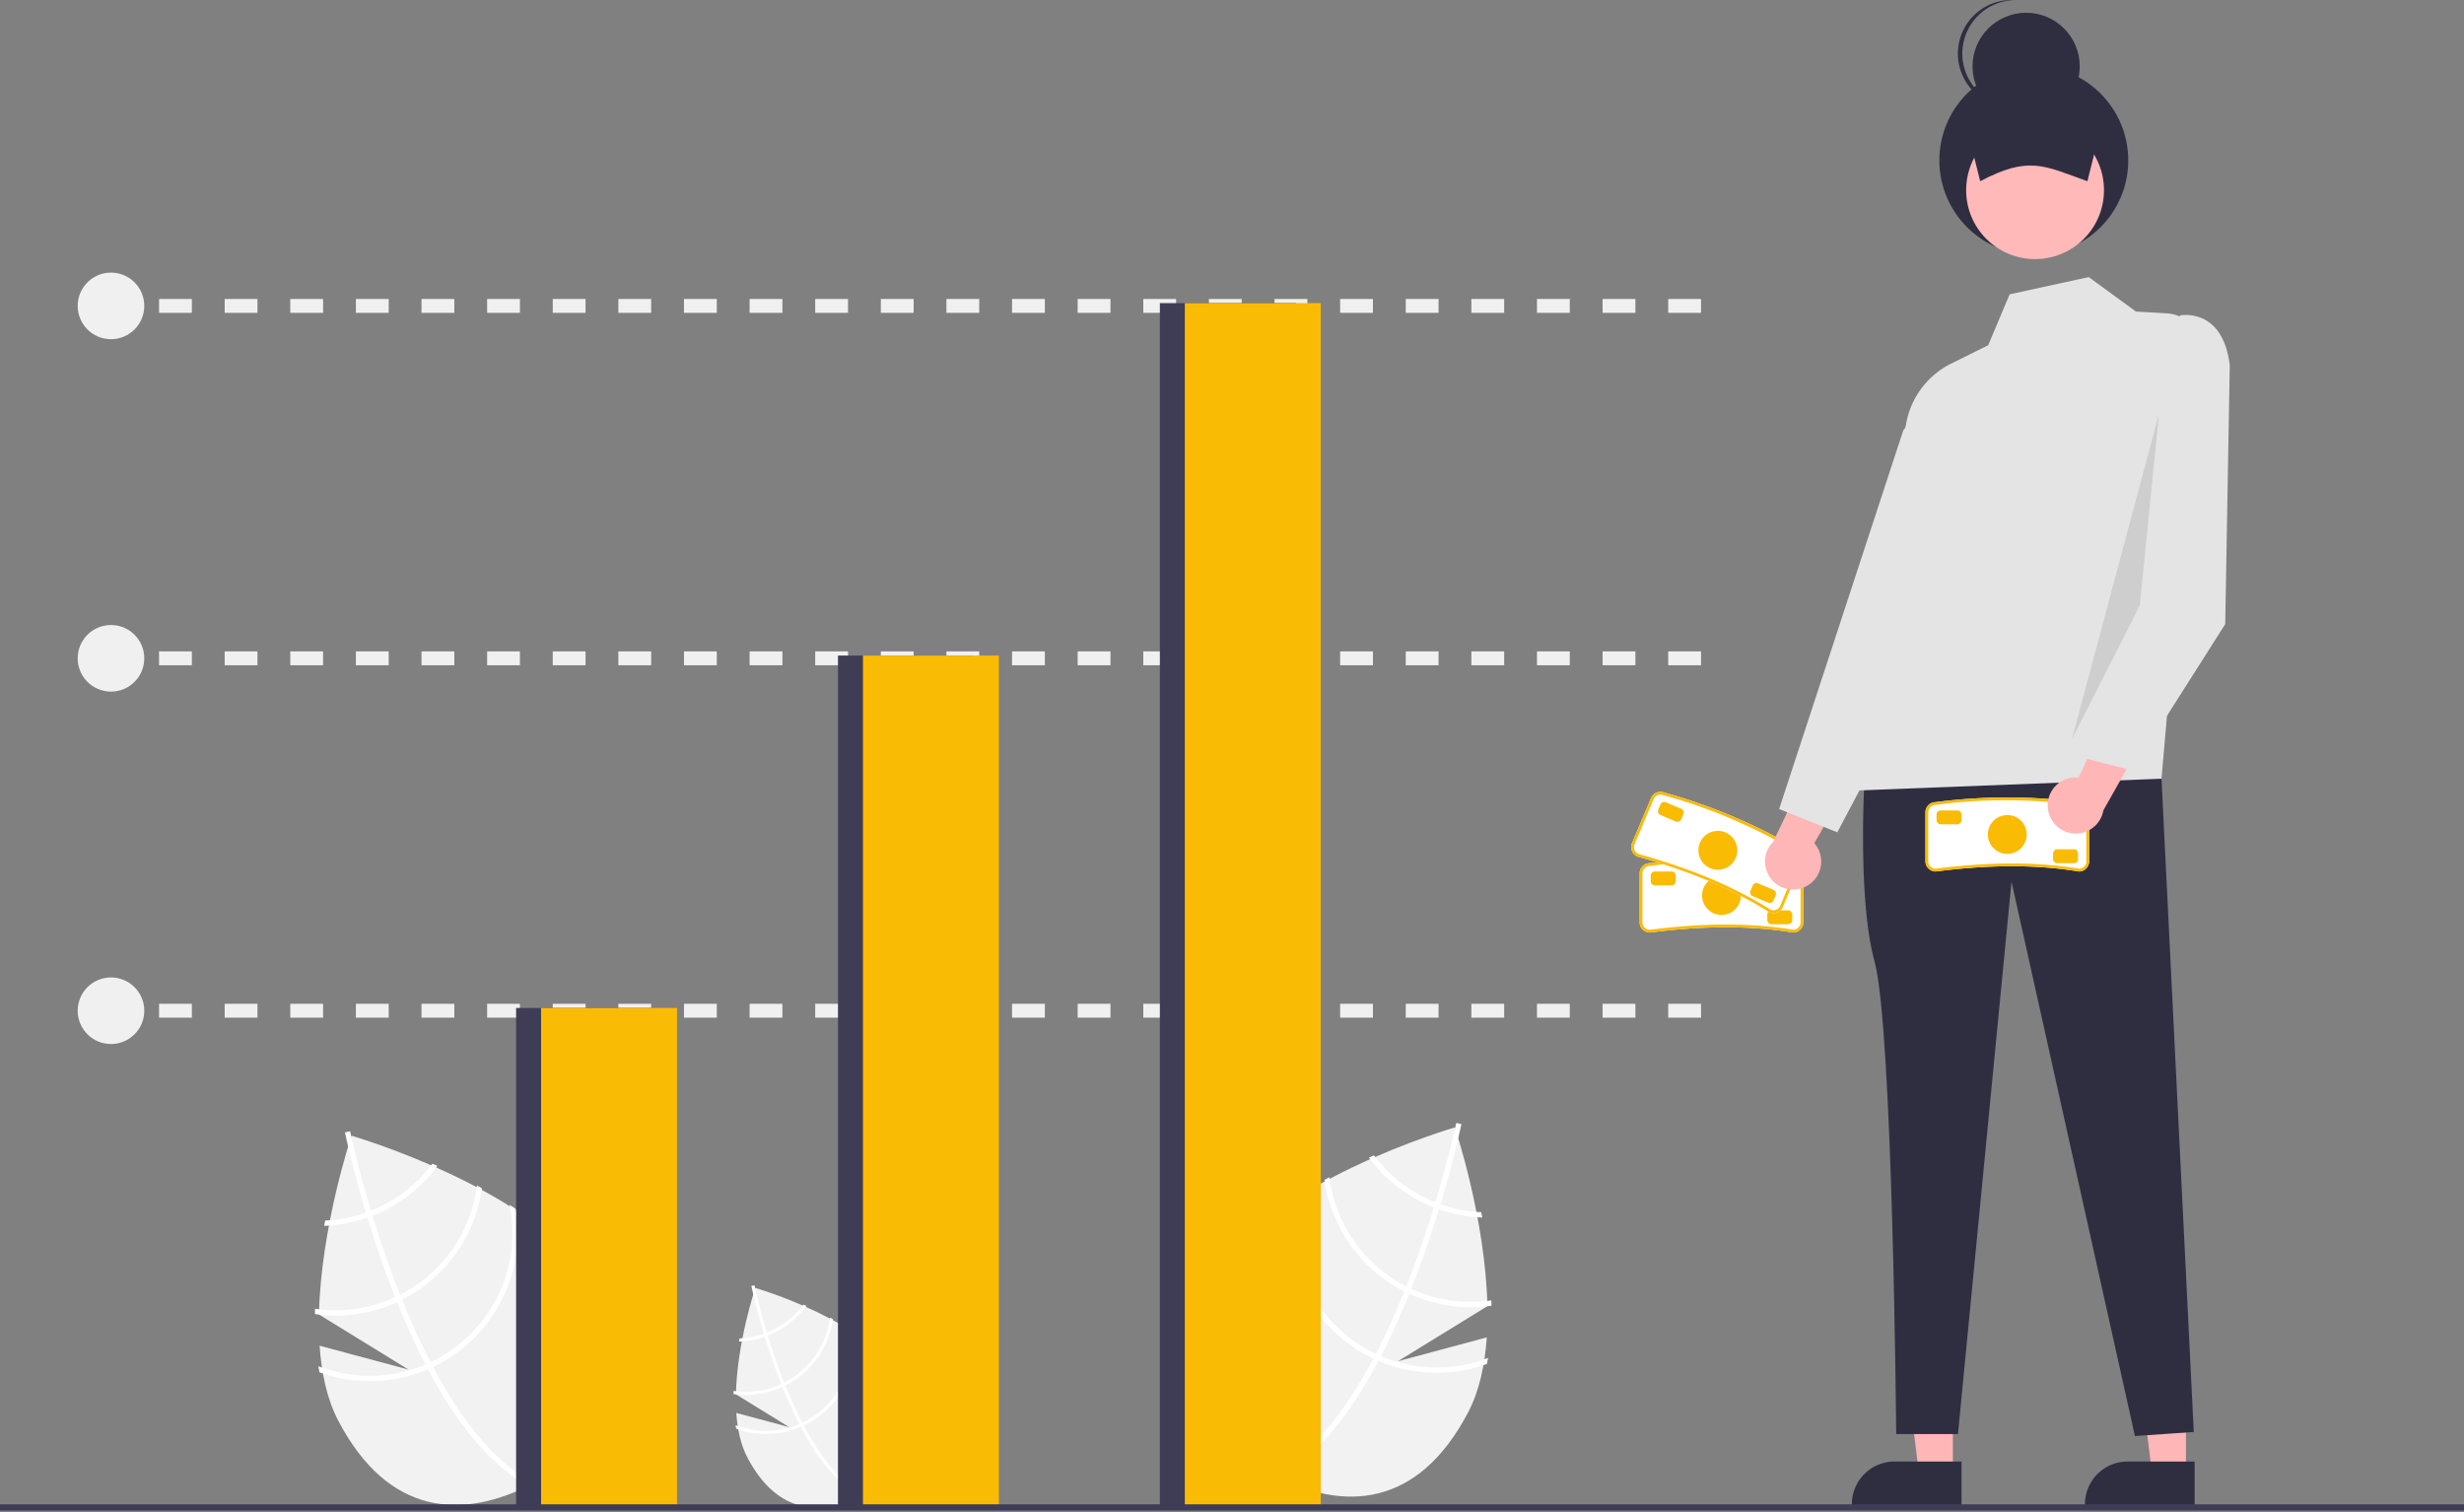 <svg xmlns="http://www.w3.org/2000/svg" preserveAspectRatio="xMidYMid meet" data-bbox="0 0 888 544.357" viewBox="0 0 888 545" height="545" width="888" data-type="ugc" aria-hidden="true" aria-label=""><rect x="0" y="0" width="888" height="545" fill="#808080" stroke="none"/><g><g clip-path="url(#08c7fdc0-c778-4c8f-a63c-4e2cf06bef46_comp-m95yghja4)"><path fill="#F2F2F2" d="m535.817 481.954-32.031 8.592 32.262-19.84c-.694-31.628-11.733-64.424-11.733-64.424s-68.95 19.975-87.046 54.564c-18.096 34.59-3.851 57.425 21.514 70.696 25.366 13.27 52.247 11.95 70.343-22.639 4.028-7.699 6.021-17.056 6.691-26.949"></path><path fill="#ffffff" d="m497.662 488.715-.892 1.705c-10.47 19.765-21.902 33.479-34.156 40.936-.177.112-.358.211-.534.323l-.501-.832-.471-.805c13.427-7.951 24.696-23.224 33.832-40.461.3-.553.605-1.114.892-1.684 3.803-7.331 7.228-14.967 10.273-22.534.241-.583.478-1.18.715-1.776 3.967-10.008 7.275-19.824 9.926-28.467.19-.61.372-1.225.549-1.831 4.427-14.648 6.883-25.651 7.41-28.095.069-.297.102-.463.111-.501l.921.191.013-.004.93.196c-.009.039-.118.595-.349 1.613-.846 3.815-3.247 14.116-7.204 27.29-.181.593-.363 1.208-.553 1.818-2.144 7.016-4.707 14.771-7.699 22.751a264 264 0 0 1-2.282 5.902 67 67 0 0 1-.706 1.781q-4.936 12.27-10.225 22.484"></path><path fill="#ffffff" d="M519.127 433.979a52.5 52.5 0 0 1-6.72-2.935 51.1 51.1 0 0 1-17.268-14.668c-.589.262-1.177.524-1.779.79a53 53 0 0 0 18.164 15.566 54 54 0 0 0 5.222 2.388 43 43 0 0 0 1.828.677 52.5 52.5 0 0 0 15.595 2.966q-.18-.981-.348-1.923a51 51 0 0 1-14.694-2.861"></path><path fill="#ffffff" d="M508.593 464.451q-.9-.407-1.773-.864a12 12 0 0 1-.545-.274 51.4 51.4 0 0 1-27.16-39.076c-.599.322-1.197.643-1.791.977a53.3 53.3 0 0 0 28.068 39.787q.353.188.713.363c.596.3 1.187.588 1.782.867a53 53 0 0 0 29.619 4.315c-.01-.639-.019-1.279-.037-1.922a51.04 51.04 0 0 1-28.876-4.173"></path><path fill="#ffffff" d="M497.662 488.715a53 53 0 0 1-3.751-1.769 51.53 51.53 0 0 1-26.586-55.75c-.738.485-1.471.961-2.191 1.455a53.4 53.4 0 0 0 4.896 32.501 53.4 53.4 0 0 0 22.998 23.482c.633.331 1.27.654 1.912.947a47 47 0 0 0 1.83.839 53.26 53.26 0 0 0 39.098 1.093c.149-.717.269-1.44.393-2.17a51.36 51.36 0 0 1-38.599-.628"></path><path fill="#F2F2F2" d="m115.183 484.954 32.031 8.592-32.262-19.84c.694-31.628 11.733-64.424 11.733-64.424s68.95 19.975 87.046 54.564c18.096 34.59 3.852 57.425-21.514 70.696-25.366 13.27-52.247 11.95-70.343-22.639-4.028-7.699-6.021-17.056-6.691-26.949"></path><path fill="#ffffff" d="m153.338 491.715.892 1.705c10.469 19.765 21.901 33.479 34.156 40.936.176.112.357.211.534.323l.5-.832.471-.805c-13.427-7.951-24.696-23.224-33.832-40.461-.3-.553-.604-1.114-.891-1.684-3.804-7.331-7.229-14.967-10.274-22.534-.24-.583-.477-1.18-.714-1.776-3.967-10.008-7.275-19.824-9.926-28.467-.19-.61-.372-1.225-.549-1.831-4.428-14.648-6.884-25.651-7.41-28.095-.07-.297-.102-.463-.112-.501l-.921.191-.013-.004-.929.196c.009.039.117.595.349 1.613.846 3.815 3.246 14.116 7.203 27.29.182.593.363 1.208.554 1.818 2.144 7.016 4.706 14.771 7.699 22.751a264 264 0 0 0 2.281 5.902q.344.903.706 1.781 4.936 12.27 10.226 22.484"></path><path fill="#ffffff" d="M117.179 439.84q-.168.942-.348 1.923a52.5 52.5 0 0 0 15.595-2.966c.61-.211 1.223-.436 1.828-.677a54 54 0 0 0 5.223-2.388 53 53 0 0 0 18.163-15.566c-.602-.266-1.19-.528-1.779-.79a51.1 51.1 0 0 1-17.268 14.668 52.5 52.5 0 0 1-6.72 2.935 51 51 0 0 1-14.694 2.861"></path><path fill="#ffffff" d="M113.531 471.624c-.018.643-.027 1.283-.037 1.922a53 53 0 0 0 29.618-4.315 68 68 0 0 0 1.782-.867q.36-.175.714-.363a53.3 53.3 0 0 0 28.068-39.787c-.594-.334-1.193-.655-1.791-.977a51.38 51.38 0 0 1-27.16 39.076c-.178.093-.363.19-.545.274q-.873.457-1.774.864a51.04 51.04 0 0 1-28.875 4.173"></path><path fill="#ffffff" d="M114.738 492.343c.124.73.244 1.452.394 2.17a53.26 53.26 0 0 0 39.098-1.093 46 46 0 0 0 1.829-.839c.642-.293 1.28-.616 1.913-.947a53.42 53.42 0 0 0 27.894-55.983c-.721-.494-1.454-.97-2.191-1.455a51.53 51.53 0 0 1-26.586 55.75 53 53 0 0 1-3.751 1.769 51.36 51.36 0 0 1-38.6.628"></path><path fill="#F2F2F2" d="m265.356 509.174 19.069 5.115-19.207-11.811c.413-18.829 6.985-38.353 6.985-38.353s41.048 11.891 51.821 32.483 2.293 34.186-12.808 42.087c-15.1 7.9-31.104 7.114-41.877-13.478-2.398-4.583-3.584-10.153-3.983-16.043"></path><path fill="#ffffff" d="m288.07 513.199.532 1.015c6.232 11.767 13.038 19.931 20.334 24.371.105.066.212.125.318.192l.297-.495.281-.48c-7.994-4.733-14.702-13.825-20.141-24.087-.179-.329-.36-.663-.531-1.003-2.264-4.364-4.303-8.91-6.116-13.415a89 89 0 0 1-.425-1.057c-2.362-5.958-4.331-11.802-5.91-16.947a70 70 0 0 1-.327-1.09c-2.635-8.721-4.098-15.271-4.411-16.726q-.06-.265-.066-.298l-.549.114-.007-.003-.554.117c.006.023.07.354.208.96.504 2.271 1.933 8.404 4.289 16.247.108.353.216.719.329 1.082a231 231 0 0 0 4.584 13.544 153 153 0 0 0 1.358 3.514q.205.538.42 1.06 2.939 7.305 6.087 13.385"></path><path fill="#ffffff" d="M266.544 482.316q-.1.561-.208 1.145a31.3 31.3 0 0 0 9.285-1.766q.546-.188 1.088-.403a32 32 0 0 0 3.109-1.421 31.6 31.6 0 0 0 10.813-9.267l-1.059-.47a30.4 30.4 0 0 1-10.28 8.732 31 31 0 0 1-4.001 1.747 30.3 30.3 0 0 1-8.747 1.703"></path><path fill="#ffffff" d="M264.373 501.238q-.016.574-.022 1.144a31.56 31.56 0 0 0 17.632-2.568 41 41 0 0 0 1.486-.733 31.73 31.73 0 0 0 16.709-23.686c-.353-.199-.71-.39-1.066-.582a30.6 30.6 0 0 1-16.169 23.263c-.106.055-.216.113-.324.164q-.52.271-1.056.513a30.4 30.4 0 0 1-17.19 2.485"></path><path fill="#ffffff" d="M265.091 513.573c.074.435.146.865.235 1.292a31.7 31.7 0 0 0 23.276-.651q.546-.237 1.089-.499c.382-.175.762-.367 1.138-.564a31.8 31.8 0 0 0 16.606-33.328c-.429-.294-.865-.578-1.304-.866a30.674 30.674 0 0 1-16.971 33.755q-.54.255-1.089.487a30.58 30.58 0 0 1-22.98.374"></path><path fill="#ffffff" d="m646.236 336.057-.082-.007c-15.166-2.505-32.015-2.504-51.508.003h-.008a3.7 3.7 0 0 1-2.628-1.059 3.68 3.68 0 0 1-1.101-2.611V314.73a3.68 3.68 0 0 1 3.674-3.673 200 200 0 0 1 51.714.003h.007a3.66 3.66 0 0 1 3.605 3.67v17.653a3.68 3.68 0 0 1-3.673 3.674"></path><path fill="#FABB05" d="m646.236 336.057-.082-.007c-15.166-2.505-32.015-2.504-51.508.003h-.008a3.7 3.7 0 0 1-2.628-1.059 3.68 3.68 0 0 1-1.101-2.611V314.73a3.68 3.68 0 0 1 3.674-3.673 200 200 0 0 1 51.714.003h.007a3.66 3.66 0 0 1 3.605 3.67v17.653a3.68 3.68 0 0 1-3.673 3.674m-26.483-25.676a184 184 0 0 0-25.102 1.671 2.69 2.69 0 0 0-2.526 1.642c-.14.327-.213.68-.216 1.036v17.653a2.68 2.68 0 0 0 2.674 2.674c19.509-2.513 36.439-2.514 51.692-.001a2.676 2.676 0 0 0 2.634-2.673V314.73a2.67 2.67 0 0 0-2.673-2.673 216 216 0 0 0-26.483-1.676"></path><path fill="#FABB05" d="M620.409 329.714a7 7 0 1 0 0-14 7 7 0 0 0 0 14"></path><path fill="#FABB05" d="M602.409 319.057h-6a1.504 1.504 0 0 1-1.5-1.5v-2a1.5 1.5 0 0 1 1.5-1.5h6a1.5 1.5 0 0 1 1.5 1.5v2a1.504 1.504 0 0 1-1.5 1.5"></path><path fill="#FABB05" d="M644.409 333.057h-6a1.504 1.504 0 0 1-1.5-1.5v-2a1.5 1.5 0 0 1 1.5-1.5h6a1.5 1.5 0 0 1 1.5 1.5v2a1.504 1.504 0 0 1-1.5 1.5"></path><path fill="#ffffff" d="m637.699 328.755-.072-.038c-12.999-8.205-28.522-14.756-47.455-20.028l-.007-.003a3.7 3.7 0 0 1-2.01-1.997 3.7 3.7 0 0 1 .001-2.834l6.865-16.263a3.676 3.676 0 0 1 4.813-1.956 199.8 199.8 0 0 1 47.642 20.115l.007.003a3.66 3.66 0 0 1 1.894 4.782l-6.865 16.264a3.68 3.68 0 0 1-4.813 1.955"></path><path fill="#FABB05" d="m637.699 328.755-.072-.038c-12.999-8.205-28.522-14.756-47.455-20.028l-.007-.003a3.7 3.7 0 0 1-2.01-1.997 3.7 3.7 0 0 1 .001-2.834l6.865-16.263a3.676 3.676 0 0 1 4.813-1.956 199.8 199.8 0 0 1 47.642 20.115l.007.003a3.66 3.66 0 0 1 1.894 4.782l-6.865 16.264a3.68 3.68 0 0 1-4.813 1.955m-14.413-33.953a185 185 0 0 0-23.776-8.223 2.7 2.7 0 0 0-2.076-.042 2.7 2.7 0 0 0-1.491 1.443l-6.866 16.264a2.676 2.676 0 0 0 1.424 3.503c18.951 5.272 34.548 11.855 47.623 20.102a2.677 2.677 0 0 0 3.467-1.438l6.865-16.264a2.674 2.674 0 0 0-1.424-3.502 215 215 0 0 0-23.746-11.843"></path><path fill="#FABB05" d="M619.094 313.419a7 7 0 1 0 0-14 7 7 0 0 0 0 14"></path><path fill="#FABB05" d="m603.934 296.05-5.528-2.333a1.503 1.503 0 0 1-.799-1.966l.778-1.842a1.503 1.503 0 0 1 1.965-.799l5.528 2.334a1.504 1.504 0 0 1 .799 1.965l-.778 1.842a1.5 1.5 0 0 1-1.965.799"></path><path fill="#FABB05" d="m637.183 325.281-5.528-2.333a1.5 1.5 0 0 1-.798-1.965l.778-1.843a1.5 1.5 0 0 1 1.965-.798l5.528 2.333a1.5 1.5 0 0 1 .798 1.965l-.778 1.843a1.5 1.5 0 0 1-1.965.798"></path><path fill="#FFB6B6" d="M651.474 319.091a10.056 10.056 0 0 0 2.386-15.234l17.709-31.038-18.531 1.197-13.976 29.291a10.113 10.113 0 0 0 5.352 17.106 10.1 10.1 0 0 0 7.06-1.322"></path><path fill="#FFB6B6" d="M787.796 530.684h-12.26l-5.832-47.288 18.094.001z"></path><path fill="#2F2E41" d="m790.922 542.568-39.53-.001v-.5a15.386 15.386 0 0 1 15.386-15.386h.001l24.144.001z"></path><path fill="#FFB6B6" d="M703.796 530.684h-12.26l-5.832-47.288 18.094.001z"></path><path fill="#2F2E41" d="m706.922 542.568-39.53-.001v-.5a15.386 15.386 0 0 1 15.386-15.386h.001l24.144.001z"></path><path fill="#2F2E41" d="M672.271 274.153s-3.372 48.021 3.269 72.206c6.642 24.185 7.828 170.441 7.828 170.441h22.262l19.294-199.085 44.483 199.787 21.204-1.458-11.629-235.423z"></path><path fill="#E4E4E4" d="m769.783 112.275-17.019-12.419-28.517 6.209-7.719 18.343-13.302 6.595a30.15 30.15 0 0 0-16.447 22.692L667.776 284.92l111.206-4.299 13.463-154.543a12.1 12.1 0 0 0-2.905-8.975 12.1 12.1 0 0 0-8.462-4.171z"></path><path fill="#E4E4E4" d="m696.189 141.253-10.271 13.846-44.736 136.445 20.97 8.396 33.577-63.581z"></path><path fill="#2F2E41" d="M732.961 91.832c18.798 0 34.037-15.239 34.037-34.037s-15.239-34.037-34.037-34.037c-18.799 0-34.038 15.239-34.038 34.037s15.239 34.037 34.038 34.037"></path><path fill="#FFB9B9" d="M733.42 93.372c13.718 0 24.838-11.12 24.838-24.838 0-13.717-11.12-24.838-24.838-24.838-13.717 0-24.837 11.12-24.837 24.838s11.12 24.838 24.837 24.838"></path><path fill="#2F2E41" d="M752.279 65.314c-15.816-5.704-21.167-9.209-38.637 0l-6.439-25.757h51.515z"></path><path fill="#2F2E41" d="M730.201 43.237c10.669 0 19.318-8.65 19.318-19.319 0-10.67-8.649-19.318-19.318-19.318s-19.319 8.649-19.319 19.318 8.649 19.319 19.319 19.319"></path><path fill="#2F2E41" d="M707.203 19.318A19.304 19.304 0 0 1 725.601.046c-.307-.014-.609-.046-.92-.046a19.32 19.32 0 0 0 0 38.637c.311 0 .613-.032.92-.047a19.303 19.303 0 0 1-18.398-19.272"></path><path fill="#000000" d="m778.087 149.111-6.93 69.085-24.474 48.235z" opacity=".1"></path><path fill="#F0F0F0" d="M45.5 361.737h-6v5h6z"></path><path fill="#F0F0F0" d="M613.029 366.737h-11.823v-5h11.823zm-23.646 0h-11.824v-5h11.824zm-23.648 0h-11.823v-5h11.823zm-23.646 0h-11.824v-5h11.824zm-23.648 0h-11.823v-5h11.823zm-23.647 0h-11.823v-5h11.823zm-23.646 0h-11.824v-5h11.824zm-23.648 0h-11.823v-5H447.5zm-23.647 0H412.03v-5h11.823zm-23.647 0h-11.824v-5h11.824zm-23.647 0h-11.824v-5h11.824zm-23.647 0h-11.824v-5h11.824zm-23.647 0h-11.824v-5h11.824zm-23.647 0h-11.824v-5h11.824zm-23.647 0h-11.823v-5h11.823zm-23.647 0H246.5v-5h11.824zm-23.647 0h-11.824v-5h11.824zm-23.647 0h-11.824v-5h11.824zm-23.648 0h-11.823v-5h11.823zm-23.647 0h-11.823v-5h11.823zm-23.647 0h-11.823v-5h11.823zm-23.647 0h-11.823v-5h11.823zm-23.647 0H80.971v-5h11.823zm-23.647 0H57.324v-5h11.823z"></path><path fill="#F0F0F0" d="M45.5 234.737h-6v5h6z"></path><path fill="#F0F0F0" d="M613.029 239.737h-11.823v-5h11.823zm-23.646 0h-11.824v-5h11.824zm-23.648 0h-11.823v-5h11.823zm-23.646 0h-11.824v-5h11.824zm-23.648 0h-11.823v-5h11.823zm-23.647 0h-11.823v-5h11.823zm-23.646 0h-11.824v-5h11.824zm-23.648 0h-11.823v-5H447.5zm-23.647 0H412.03v-5h11.823zm-23.647 0h-11.824v-5h11.824zm-23.647 0h-11.824v-5h11.824zm-23.647 0h-11.824v-5h11.824zm-23.647 0h-11.824v-5h11.824zm-23.647 0h-11.824v-5h11.824zm-23.647 0h-11.823v-5h11.823zm-23.647 0H246.5v-5h11.824zm-23.647 0h-11.824v-5h11.824zm-23.647 0h-11.824v-5h11.824zm-23.648 0h-11.823v-5h11.823zm-23.647 0h-11.823v-5h11.823zm-23.647 0h-11.823v-5h11.823zm-23.647 0h-11.823v-5h11.823zm-23.647 0H80.971v-5h11.823zm-23.647 0H57.324v-5h11.823z"></path><path fill="#F0F0F0" d="M45.5 107.737h-6v5h6z"></path><path fill="#F0F0F0" d="M613.029 112.737h-11.823v-5h11.823zm-23.646 0h-11.824v-5h11.824zm-23.648 0h-11.823v-5h11.823zm-23.646 0h-11.824v-5h11.824zm-23.648 0h-11.823v-5h11.823zm-23.647 0h-11.823v-5h11.823zm-23.646 0h-11.824v-5h11.824zm-23.648 0h-11.823v-5H447.5zm-23.647 0H412.03v-5h11.823zm-23.647 0h-11.824v-5h11.824zm-23.647 0h-11.824v-5h11.824zm-23.647 0h-11.824v-5h11.824zm-23.647 0h-11.824v-5h11.824zm-23.647 0h-11.824v-5h11.824zm-23.647 0h-11.823v-5h11.823zm-23.647 0H246.5v-5h11.824zm-23.647 0h-11.824v-5h11.824zm-23.647 0h-11.824v-5h11.824zm-23.648 0h-11.823v-5h11.823zm-23.647 0h-11.823v-5h11.823zm-23.647 0h-11.823v-5h11.823zm-23.647 0h-11.823v-5h11.823zm-23.647 0H80.971v-5h11.823zm-23.647 0H57.324v-5h11.823z"></path><path fill="#3F3D56" d="M235 363.237h-49v180h49z"></path><path fill="#FABB05" d="M244 363.237h-49v180h49z"></path><path fill="#3F3D56" d="M351 236.237h-49v307h49z"></path><path fill="#FABB05" d="M360 236.237h-49v307h49z"></path><path fill="#3F3D56" d="M467 109.237h-49v434h49z"></path><path fill="#FABB05" d="M476 109.237h-49v434h49z"></path><path fill="#F0F0F0" d="M40 122.237c6.627 0 12-5.373 12-12 0-6.628-5.373-12-12-12s-12 5.372-12 12c0 6.627 5.373 12 12 12"></path><path fill="#F0F0F0" d="M40 249.237c6.627 0 12-5.373 12-12 0-6.628-5.373-12-12-12s-12 5.372-12 12c0 6.627 5.373 12 12 12"></path><path fill="#F0F0F0" d="M40 376.237c6.627 0 12-5.373 12-12 0-6.628-5.373-12-12-12s-12 5.372-12 12c0 6.627 5.373 12 12 12"></path><path fill="#3F3D56" d="M888 542.116H0v2.241h888z"></path><path fill="#ffffff" d="m749.236 314.057-.082-.007c-15.166-2.505-32.015-2.504-51.508.003h-.008a3.7 3.7 0 0 1-2.628-1.059 3.68 3.68 0 0 1-1.101-2.611V292.73a3.68 3.68 0 0 1 3.674-3.673 200 200 0 0 1 51.714.003h.007a3.66 3.66 0 0 1 3.605 3.67v17.653a3.68 3.68 0 0 1-3.673 3.674"></path><path fill="#FABB05" d="m749.236 314.057-.082-.007c-15.166-2.505-32.015-2.504-51.508.003h-.008a3.7 3.7 0 0 1-2.628-1.059 3.68 3.68 0 0 1-1.101-2.611V292.73a3.68 3.68 0 0 1 3.674-3.673 200 200 0 0 1 51.714.003h.007a3.66 3.66 0 0 1 3.605 3.67v17.653a3.68 3.68 0 0 1-3.673 3.674m-26.483-25.676a184 184 0 0 0-25.102 1.671 2.69 2.69 0 0 0-2.526 1.642c-.14.327-.213.68-.216 1.036v17.653a2.68 2.68 0 0 0 2.674 2.674c19.509-2.513 36.439-2.514 51.692-.001a2.676 2.676 0 0 0 2.634-2.673V292.73a2.67 2.67 0 0 0-2.673-2.673 216 216 0 0 0-26.483-1.676"></path><path fill="#FABB05" d="M723.409 307.714a7 7 0 1 0 0-14 7 7 0 0 0 0 14"></path><path fill="#FABB05" d="M705.409 297.057h-6a1.504 1.504 0 0 1-1.5-1.5v-2a1.5 1.5 0 0 1 1.5-1.5h6a1.5 1.5 0 0 1 1.5 1.5v2a1.504 1.504 0 0 1-1.5 1.5"></path><path fill="#FABB05" d="M747.409 311.057h-6a1.504 1.504 0 0 1-1.5-1.5v-2a1.5 1.5 0 0 1 1.5-1.5h6a1.5 1.5 0 0 1 1.5 1.5v2a1.504 1.504 0 0 1-1.5 1.5"></path><path fill="#FFB6B6" d="M737.994 290.916a10.06 10.06 0 0 1 3.051-7.942 10.05 10.05 0 0 1 8.049-2.76l15.238-32.323 9.663 15.857-15.951 28.264a10.111 10.111 0 0 1-20.05-1.096"></path><path fill="#E4E4E4" d="m779.422 121.839 6.275-8.184s15.291-3.114 17.888 17.887l-1.636 93.366-33.505 52.736-21.761-5.556 28.451-62.647z"></path></g><defs fill="none"><clipPath id="08c7fdc0-c778-4c8f-a63c-4e2cf06bef46_comp-m95yghja4"><path fill="#ffffff" d="M888 0v544.357H0V0z"></path></clipPath></defs></g></svg>